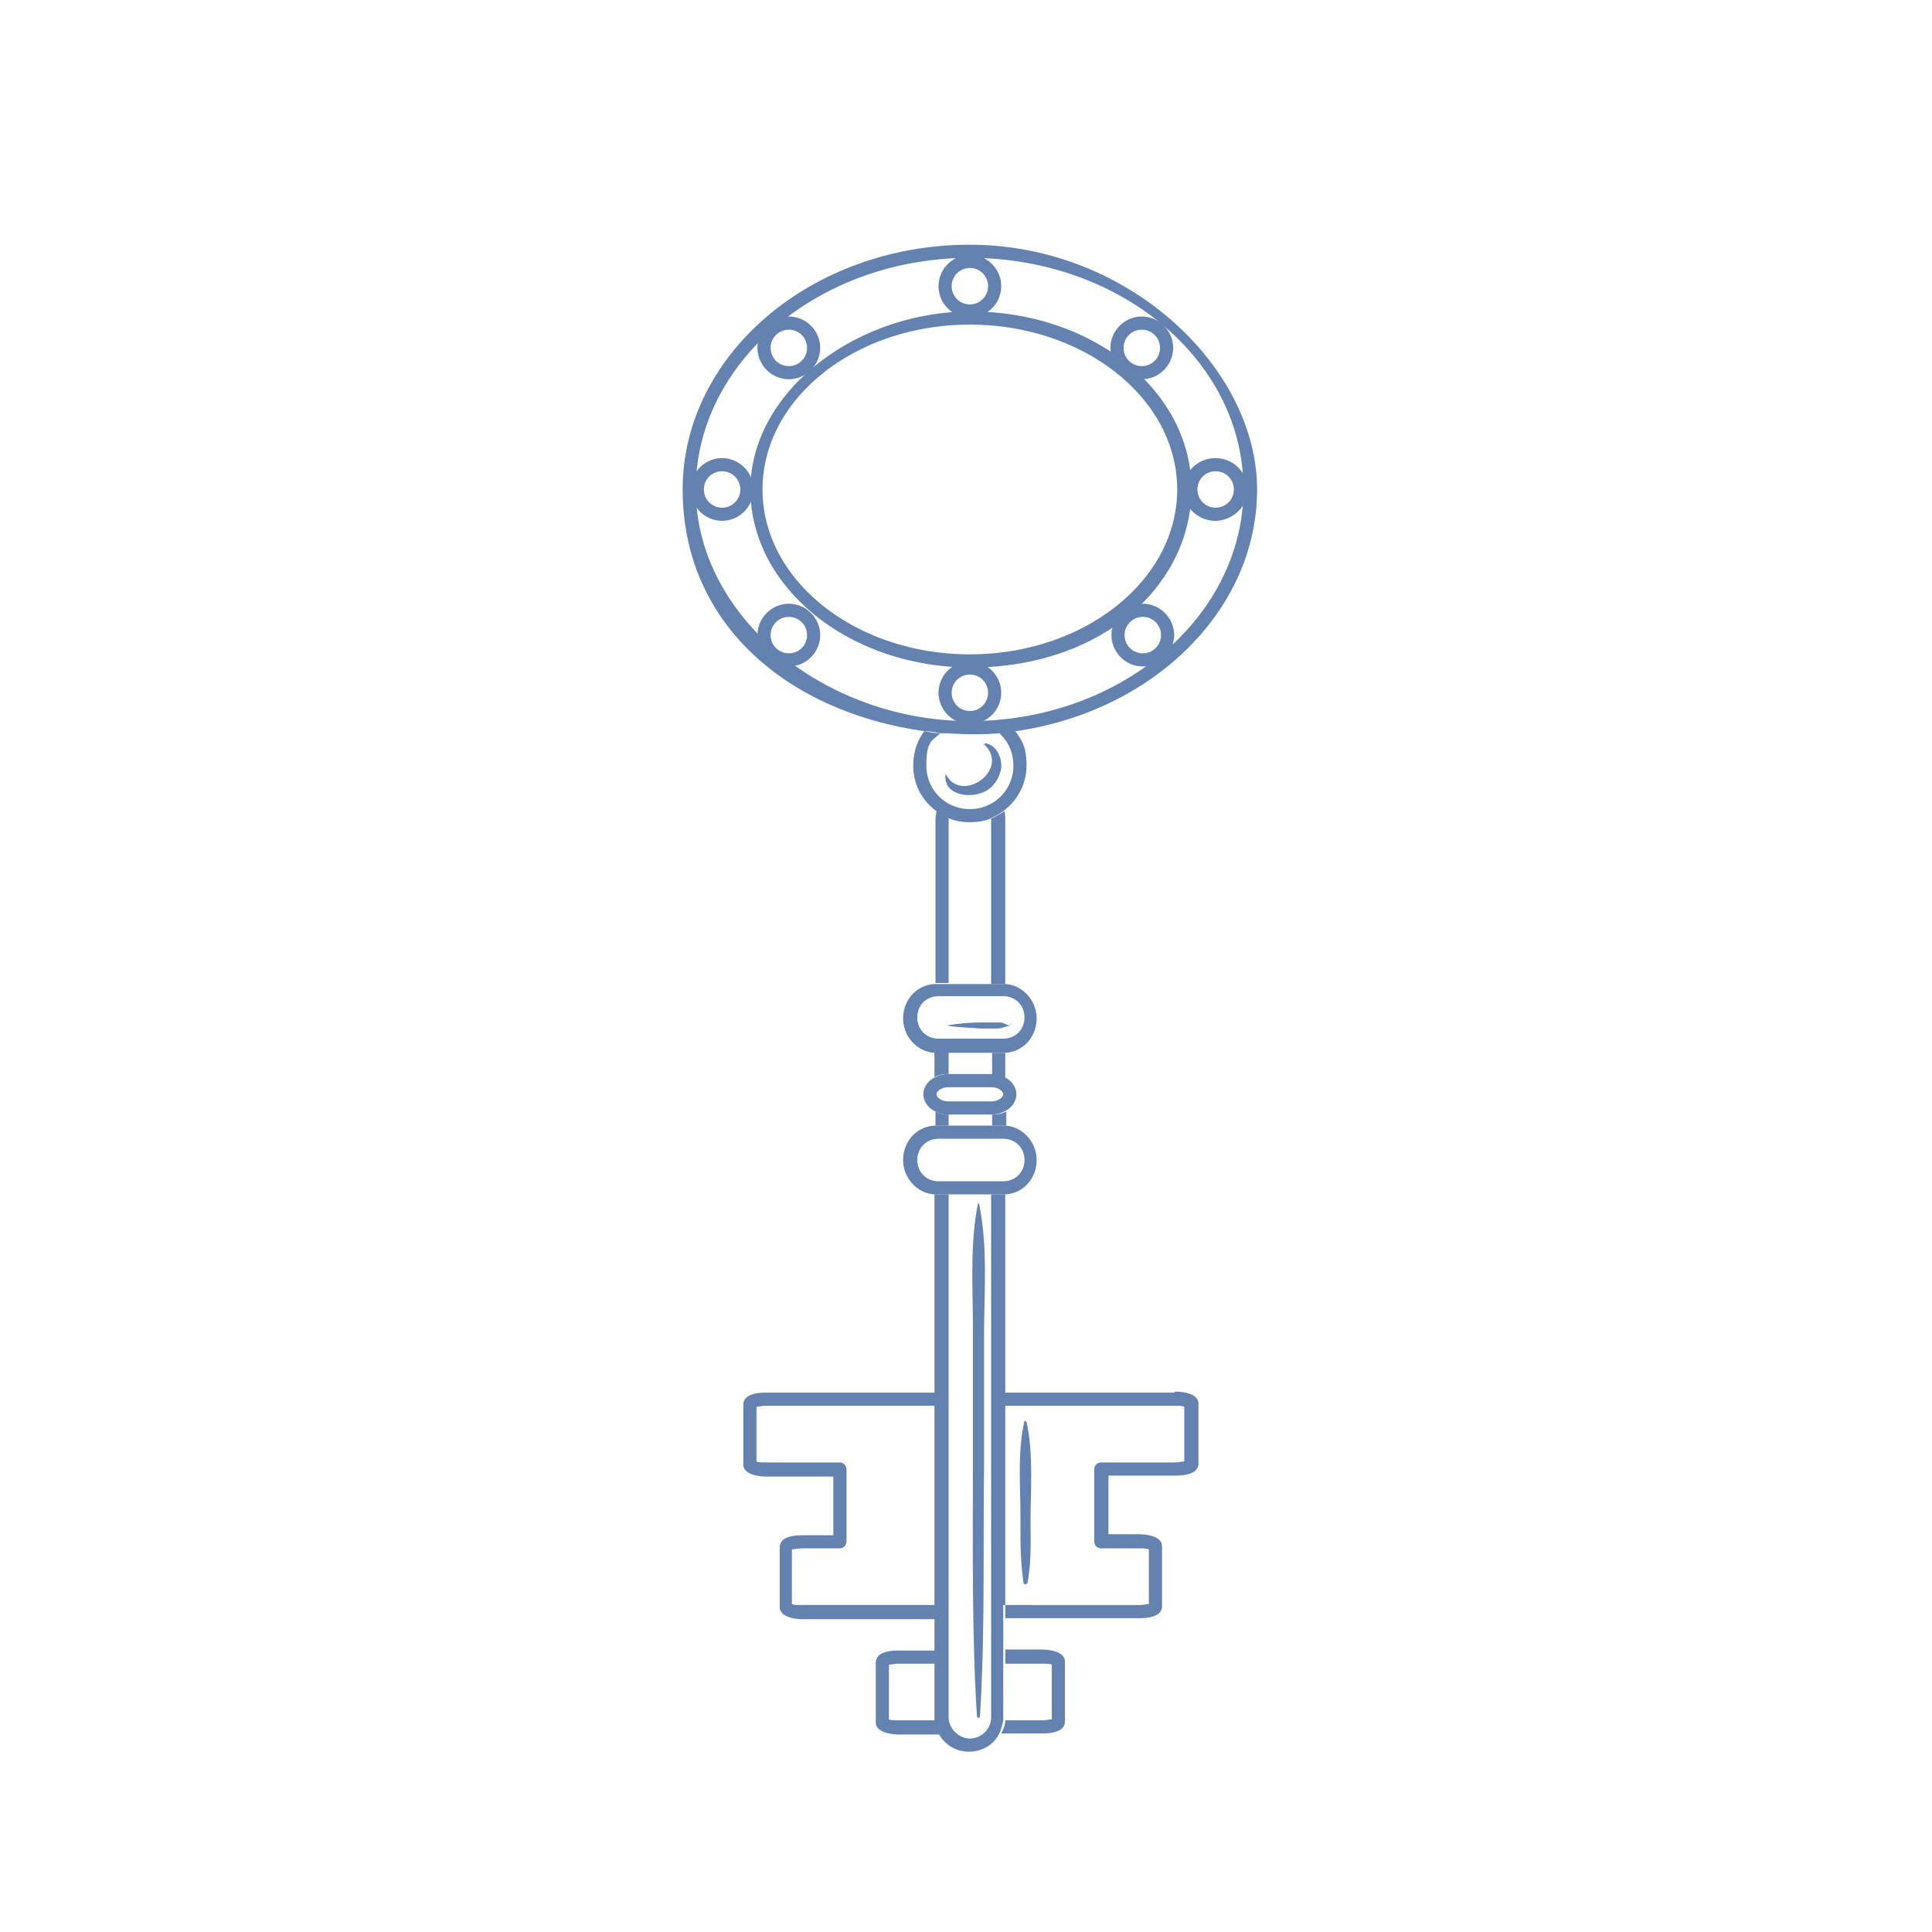 <svg width="150" height="150" fill="none" xmlns="http://www.w3.org/2000/svg"><path d="M91.163 108.124H77.97v1.021h13.192c.392 0 .628 0 .785.078v4.241c-.157 0-.393.078-.785.078h-5.654a.537.537 0 0 0-.55.55v5.575c0 .314.236.55.55.55h2.905c.393 0 .629 0 .786.078v4.24c-.157 0-.393.079-.786.079H78.05v1.021h10.365c.393 0 1.806 0 1.806-.943v-4.632c0-.864-1.413-.943-1.806-.943H86.06v-4.554h5.182c.393 0 1.806 0 1.806-.942v-4.633c0-.864-1.413-.943-1.806-.943l-.078.079Zm-18.533 16.49H62.267c-.393 0-.628 0-.785-.079v-4.24c.157 0 .392-.078.785-.078h2.905c.314 0 .55-.236.55-.55v-5.575a.537.537 0 0 0-.55-.55h-5.654c-.392 0-.628 0-.785-.078v-4.241c.157 0 .393-.078.785-.078H72.71v-1.021H59.517c-.392 0-1.806 0-1.806.942v4.633c0 .864 1.414.942 1.806.942H64.7v4.555h-2.356c-.392 0-1.806 0-1.806.942v4.633c0 .864 1.414.942 1.806.942H72.71v-1.021l-.078-.078Zm.001 8.952h-2.827c-.392 0-.628 0-.785-.079v-4.24c.157 0 .392-.079.785-.079h2.827v-1.021h-2.827c-.392 0-1.806 0-1.806.943v4.633c0 .863 1.413.942 1.806.942h3.141c-.157-.314-.235-.628-.314-1.021v-.078Zm5.418-4.398h2.827c.392 0 .628 0 .785.079v4.24c-.157 0-.393.078-.785.078h-2.827c0 .393-.157.707-.314 1.021h3.14c.393 0 1.807 0 1.807-.942v-4.633c0-.864-1.414-.942-1.806-.942h-2.827v1.099Zm-4.397-41.774v-.864c-.393 0-.707-.078-1.021-.235v1.1h1.099-.078Zm3.376-5.654v1.728c.393 0 .707.078 1.021.235V81.74H76.95h.078Zm-3.376-5.418V63.444c-.314-.157-.629-.314-.943-.55 0 .236-.078.472-.078.707v12.721h1.099-.078Z" fill="#6382B0"/><path d="M78.049 124.614v-31.88H76.95v40.596c0 .942-.786 1.649-1.65 1.649-.863 0-1.648-.785-1.648-1.649V92.733h-1.1v40.833c0 .392.157.706.314 1.02.472.864 1.335 1.414 2.356 1.414 1.02 0 1.963-.55 2.356-1.414.157-.314.235-.628.314-1.02v-8.952h.157ZM76.95 63.523V76.4h1.099V63.68c0-.236 0-.471-.079-.707-.314.236-.628.393-.942.55h-.078Zm.078 23.007v.864h1.1v-1.1a2.173 2.173 0 0 1-1.021.237h-.079Zm-3.376-3.14v-1.728h-1.1v1.963a2.174 2.174 0 0 1 1.021-.236h.079Z" fill="#6382B0"/><path d="M73.652 63.523c.55.236 1.099.314 1.649.314s1.177-.078 1.649-.314c.314-.157.628-.314.942-.55a4.387 4.387 0 0 0 1.806-3.533c0-1.414-.314-1.885-.864-2.67-.392 0-.864.078-1.256.157.706.628 1.1 1.492 1.1 2.513a3.351 3.351 0 0 1-3.377 3.376 3.352 3.352 0 0 1-3.377-3.376c0-1.885.393-1.885 1.1-2.513-.393 0-.864-.078-1.257-.157-.55.707-.864 1.649-.864 2.67 0 1.492.707 2.748 1.806 3.533.314.236.629.393.943.55Zm18.296-25.52c0-.55.157-1.021.47-1.414-.863-6.988-8.166-12.406-17.039-12.406-8.873 0-17.118 6.203-17.118 13.82s7.696 13.82 17.118 13.82c9.423 0 16.176-5.497 17.04-12.407-.236-.392-.471-.864-.471-1.413ZM75.3 50.803c-8.873 0-16.098-5.733-16.098-12.8 0-7.067 7.225-12.8 16.098-12.8s16.097 5.733 16.097 12.8c0 7.067-7.224 12.8-16.097 12.8Z" fill="#6382B0"/><path d="M73.023 56.927c.786 0 1.492.078 2.278.078.785 0 1.57 0 2.277-.078.392 0 .864-.079 1.256-.157 10.6-1.492 18.767-9.345 18.767-18.767C97.601 28.58 87.63 19 75.301 19S53 27.56 53 38.003s8.166 17.275 18.767 18.767c.393 0 .864.078 1.257.157Zm2.278-36.906c11.307 0 20.573 7.46 21.201 16.882.157.314.236.707.236 1.1 0 .392-.079.785-.236 1.099-.707 9.423-9.972 16.883-21.201 16.883-11.23 0-21.28-8.088-21.28-17.982S63.6 20.02 75.3 20.02Z" fill="#6382B0"/><path d="M94.382 35.568c-.864 0-1.57.393-2.042 1.021-.235.393-.47.864-.47 1.414 0 .55.156 1.02.47 1.413a2.492 2.492 0 0 0 2.042 1.02c.864 0 1.806-.549 2.199-1.334a2.51 2.51 0 0 0 .235-1.1c0-.392-.078-.785-.235-1.099-.393-.785-1.257-1.335-2.2-1.335Zm0 3.848a1.407 1.407 0 0 1-1.413-1.413c0-.786.628-1.414 1.413-1.414s1.413.628 1.413 1.414c0 .785-.628 1.413-1.413 1.413ZM73.652 81.74h4.397c1.413-.078 2.434-1.256 2.434-2.67 0-1.413-1.1-2.59-2.434-2.67h-5.497c-1.413.08-2.434 1.257-2.434 2.67 0 1.414 1.1 2.592 2.434 2.67h1.1Zm-2.434-2.748c0-.942.706-1.649 1.648-1.649h5.026c.942 0 1.649.707 1.649 1.65 0 .941-.707 1.648-1.649 1.648h-5.025c-.943 0-1.65-.707-1.65-1.649Zm2.434 13.742h4.397c1.413-.079 2.434-1.257 2.434-2.67 0-1.414-1.1-2.591-2.434-2.67h-5.497c-1.413.079-2.434 1.256-2.434 2.67 0 1.413 1.1 2.591 2.434 2.67h1.1Zm-2.434-2.67c0-.942.706-1.65 1.648-1.65h5.026c.942 0 1.649.708 1.649 1.65s-.707 1.649-1.649 1.649h-5.025c-.943 0-1.65-.707-1.65-1.65Zm2.434-3.534h3.298a2.16 2.16 0 0 0 1.02-.236c.55-.235.943-.785.943-1.334 0-.55-.393-1.1-.943-1.335a2.174 2.174 0 0 0-1.02-.236h-3.298c-.393 0-.707.079-1.021.236-.55.235-.942.785-.942 1.335 0 .55.392 1.099.942 1.335.314.157.628.235 1.02.235Zm0-2.12h3.298c.55 0 .942.314.942.55 0 .235-.393.55-.942.55h-3.298c-.55 0-.943-.315-.943-.55 0-.236.393-.55.943-.55ZM75.3 56.22a2.446 2.446 0 0 1-2.433-2.434 2.446 2.446 0 0 1 2.434-2.434c1.335 0 2.434 1.1 2.434 2.434 0 1.335-1.1 2.434-2.434 2.434Zm0-3.847c-.784 0-1.412.628-1.412 1.413S74.516 55.2 75.3 55.2s1.413-.629 1.413-1.414c0-.785-.628-1.413-1.413-1.413Zm0-27.719a2.446 2.446 0 0 1-2.433-2.435 2.446 2.446 0 0 1 2.434-2.434c1.335 0 2.434 1.1 2.434 2.434 0 1.335-1.1 2.435-2.434 2.435Zm0-3.848c-.784 0-1.412.628-1.412 1.413 0 .786.628 1.414 1.413 1.414s1.413-.628 1.413-1.414c0-.785-.628-1.413-1.413-1.413ZM56.063 40.437a2.447 2.447 0 0 1-2.435-2.434c0-1.335 1.1-2.435 2.435-2.435s2.434 1.1 2.434 2.435c0 1.334-1.1 2.434-2.434 2.434Zm0-3.848c-.786 0-1.414.628-1.414 1.414 0 .785.628 1.413 1.414 1.413.785 0 1.413-.628 1.413-1.413 0-.786-.628-1.414-1.413-1.414Zm5.182-7.145a2.447 2.447 0 0 1-2.434-2.435c0-1.335 1.1-2.434 2.434-2.434 1.335 0 2.434 1.1 2.434 2.434a2.447 2.447 0 0 1-2.434 2.435Zm0-3.848c-.785 0-1.413.628-1.413 1.413 0 .786.628 1.414 1.413 1.414.786 0 1.414-.628 1.414-1.414 0-.785-.628-1.413-1.414-1.413Zm27.483 26.148a2.447 2.447 0 0 1-2.434-2.434c0-1.335 1.1-2.434 2.434-2.434 1.335 0 2.434 1.1 2.434 2.434a2.446 2.446 0 0 1-2.434 2.434Zm0-3.847c-.785 0-1.413.628-1.413 1.413s.628 1.414 1.413 1.414 1.414-.629 1.414-1.414c0-.785-.629-1.413-1.414-1.413Zm-.078-18.453a2.447 2.447 0 0 1-2.435-2.435c0-1.335 1.1-2.434 2.435-2.434 1.334 0 2.434 1.1 2.434 2.434 0 1.335-1.1 2.435-2.434 2.435Zm0-3.848c-.786 0-1.414.628-1.414 1.413 0 .786.628 1.414 1.414 1.414.785 0 1.413-.628 1.413-1.414 0-.785-.628-1.413-1.413-1.413ZM61.245 51.744a2.447 2.447 0 0 1-2.434-2.434c0-1.335 1.1-2.434 2.434-2.434 1.335 0 2.434 1.1 2.434 2.434a2.446 2.446 0 0 1-2.434 2.434Zm0-3.847c-.785 0-1.413.628-1.413 1.413s.628 1.414 1.413 1.414c.786 0 1.414-.629 1.414-1.414 0-.785-.628-1.413-1.414-1.413ZM76.008 93.44h-.079c-.628 3.14-.393 6.439-.393 9.658v11.072c0 6.361-.078 12.799.314 19.081 0 .157.236.157.236 0 .393-6.36.236-12.72.314-19.081v-10.365c0-3.455.314-6.989-.392-10.365Zm3.612 16.883h-.079c-.55 2.355-.314 4.947-.314 7.381s0 3.455.236 5.183c0 .157.235.157.314 0 .314-1.649.235-3.377.235-5.105 0-1.727.236-5.025-.314-7.381l-.078-.078Z" fill="#6382B0"/><path d="M78.442 79.62c-.235 0-.55-.236-.785-.236h-1.492c-.864 0-1.806.079-2.67.236.864.157 1.728.157 2.67.235h1.1c.627 0 .47-.078 1.177-.235 0 0 .079-.157 0-.157v.157ZM76.4 57.79c2.12 1.964-1.806 4.712-2.984 2.278-.235 1.649 1.806 1.963 2.984 1.413.707-.314 1.178-1.02 1.335-1.806.079-.864-.393-1.885-1.256-1.963l-.079.078Z" fill="#6382B0"/></svg>